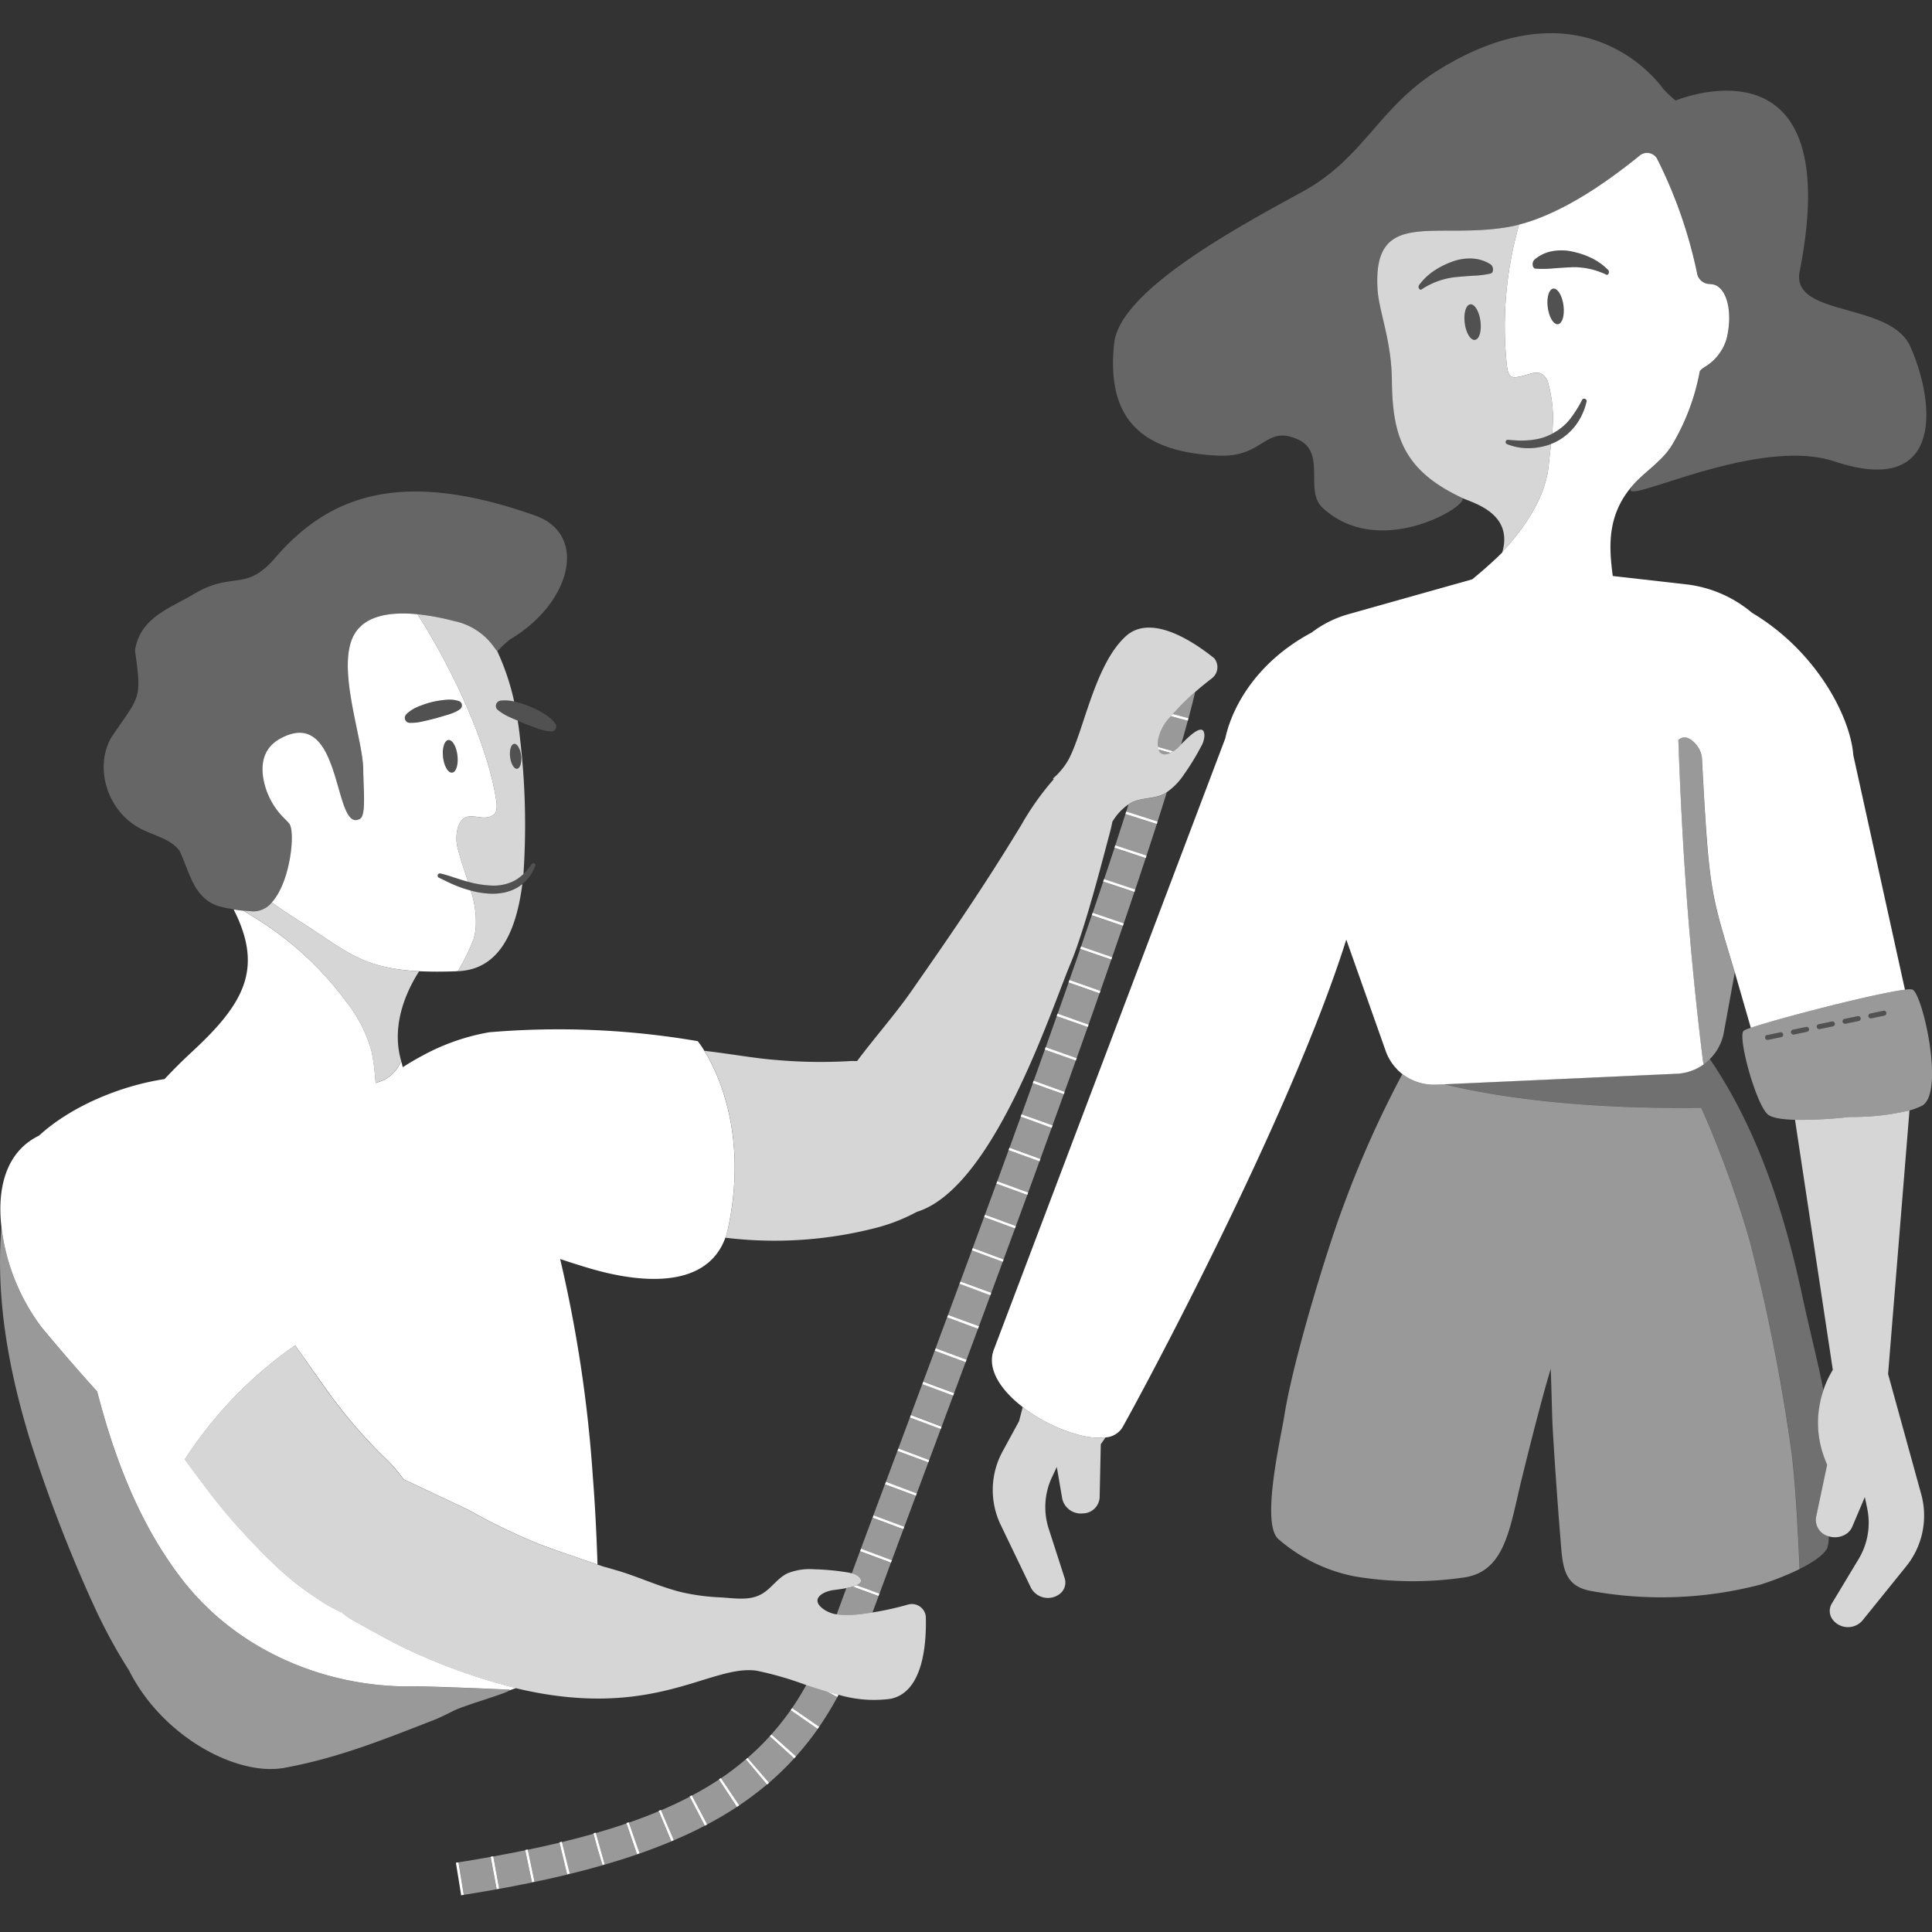 <svg viewBox="0 0 300 300" xmlns="http://www.w3.org/2000/svg"><rect x="0" y="0" width="300" height="300" fill="#333333" stroke="none"/><g fill="#fff"><path d="m 71.6 294.3 h .02 l -.41 -2.49 z" opacity=".5"/><path d="m 76.6 288.24 l -.42 .07 .01 .03 .93 5.01 .39 -.08 -.91 -5.01 z"/><path d="m 81.95 287.18 l -.4 .08 .01 .05 1.04 4.96 .4 -.08 -1.04 -4.97 z"/><path d="m 71.03 289.2 l -.24 .04 .42 2.57 .4 2.49 .25 -.04 .16 -.03 -.83 -5.05 z"/><path d="m 228.31 47.26 c -.67 .09 -1.05 1.4 -.85 2.92 s .91 2.69 1.58 2.6 1.05 -1.4 .85 -2.92 -.91 -2.69 -1.58 -2.6 z" opacity=".15"/><path d="m 241.19 44.83 c -.67 .09 -1.05 1.4 -.85 2.92 s .91 2.69 1.58 2.6 1.05 -1.4 .85 -2.92 -.91 -2.69 -1.58 -2.6 z" opacity=".15"/><path d="m 246.14 62.03 a .38 .38 0 0 0 -.52 .15 l -.01 .03 a 18.35 18.35 0 0 1 -1.92 3 8.64 8.64 0 0 1 -2.66 2.14 9.33 9.33 0 0 1 -3.31 .97 15.59 15.59 0 0 1 -1.77 .08 c -.59 -.02 -1.19 -.05 -1.8 -.12 h -.01 a .35 .35 0 0 0 -.17 .66 8.78 8.78 0 0 0 3.84 .63 9.5 9.5 0 0 0 3.85 -.99 9.02 9.02 0 0 0 3.04 -2.58 9.86 9.86 0 0 0 1.62 -3.54 .38 .38 0 0 0 -.18 -.43 z" opacity=".15"/><path d="m 271.65 192.51 a 164.39 164.39 0 0 0 -7.47 -20.49 c -19.51 .25 -32.47 -1.85 -39.93 -3.66 l -1.39 .06 a 7.73 7.73 0 0 1 -5.1 -1.64 162.82 162.82 0 0 0 -9.33 20.95 c -2.23 5.91 -7.59 23.24 -8.98 31.99 -.6 3.78 -3.65 16.73 -.99 19.23 a 25.61 25.61 0 0 0 11.88 5.83 54.87 54.87 0 0 0 16.92 .18 c 6.53 -.9 7.17 -7.76 9.07 -15.47 1.16 -4.72 3.06 -12.3 4.47 -16.95 .15 4.21 .18 6.32 .26 8.35 .12 2.85 .81 12.8 1.21 17.58 .37 4.4 .29 7.7 4.65 8.55 a 60.86 60.86 0 0 0 26.5 -.98 44.59 44.59 0 0 0 6.02 -2.4 c -.26 -5.88 -.63 -13.21 -1.23 -18 a 289.98 289.98 0 0 0 -6.56 -33.13 z" opacity=".5"/><path d="m 216.14 59.07 c -.06 -6.35 -2.02 -10.65 -2.23 -14.25 -.76 -12.86 9.3 -7.37 21.08 -9.73 .37 -.07 .75 -.17 1.13 -.27 .27 -.07 .55 -.15 .82 -.23 .2 -.06 .39 -.12 .59 -.18 .28 -.09 .55 -.19 .83 -.29 .19 -.07 .39 -.14 .58 -.22 q .42 -.16 .84 -.34 .29 -.12 .57 -.24 .42 -.18 .84 -.38 .28 -.13 .57 -.27 .42 -.2 .83 -.41 c .19 -.1 .37 -.19 .56 -.29 .27 -.14 .55 -.29 .82 -.44 .18 -.1 .36 -.2 .54 -.31 q .4 -.23 .8 -.46 c .18 -.11 .35 -.21 .53 -.32 .26 -.16 .52 -.31 .77 -.47 .18 -.11 .35 -.22 .52 -.33 .25 -.16 .49 -.32 .73 -.47 .17 -.11 .34 -.22 .5 -.34 .23 -.16 .47 -.31 .69 -.47 .17 -.12 .33 -.23 .49 -.34 .22 -.15 .43 -.3 .64 -.45 .16 -.12 .32 -.23 .48 -.35 .2 -.14 .4 -.29 .59 -.43 .16 -.12 .31 -.23 .46 -.35 .17 -.13 .35 -.27 .52 -.39 s .31 -.24 .46 -.35 l .44 -.34 .48 -.38 c .1 -.08 .22 -.17 .32 -.25 .25 -.2 .49 -.39 .7 -.57 a 1.79 1.79 0 0 1 2.73 .55 72.33 72.33 0 0 1 6.2 17.82 2 2 0 0 0 2.04 1.58 v .03 a 2.09 2.09 0 0 1 .62 .09 c 2.04 .66 2.88 4.43 1.89 8.44 a 7.61 7.61 0 0 1 -3.44 4.36 3.34 3.34 0 0 0 -.7 .59 34.49 34.49 0 0 1 -4.29 11.45 c -1.48 2.45 -3.94 3.95 -5.86 6 -.13 .14 -.25 .29 -.37 .43 -2.99 3.91 18.97 -7.99 31.41 -3.85 16.97 5.66 15.72 -8.98 11.77 -17.84 -3.1 -6.97 -18.58 -4.57 -17.18 -11.65 7.41 -37.65 -19.26 -26.55 -19.26 -26.55 a 17.96 17.96 0 0 1 -1.93 -1.81 s -11.67 -17.27 -34.8 -2.99 c -9.38 5.79 -11.64 13.72 -21.17 18.94 s -28.39 15.25 -29.28 23.54 c -1.29 11.96 4.44 16.93 16.17 17.46 7.11 .32 7.24 -4.86 12.39 -2.5 4.43 2.03 .94 7.94 3.78 10.58 9.05 8.41 23.35 -.73 21.64 -1.53 -9.11 -4.29 -10.78 -9.6 -10.85 -18.23 z" opacity=".25"/><path d="m 233.28 85.72 c 1.91 -2.13 6.58 -7.34 7.2 -13.44 .11 -1.1 .25 -2.22 .36 -3.33 q -.36 .14 -.72 .24 l -.04 .01 c -.24 .07 -.48 .13 -.73 .18 -.23 .05 -.47 .09 -.7 .12 l -.14 .02 c -.23 .03 -.46 .05 -.69 .06 a 8.78 8.78 0 0 1 -3.84 -.63 .35 .35 0 0 1 .17 -.66 h .01 c .6 .07 1.2 .09 1.8 .12 a 15.59 15.59 0 0 0 1.77 -.08 q .43 -.05 .86 -.13 c .27 -.05 .54 -.12 .81 -.19 l .03 -.01 a 8.77 8.77 0 0 0 1.57 -.64 20.36 20.36 0 0 0 -.56 -7.71 2.4 2.4 0 0 0 -1.22 -1.68 2.71 2.71 0 0 0 -1.55 .07 c -.66 .15 -2.27 .75 -2.9 .48 s -.74 -1.33 -.8 -1.89 a 57.25 57.25 0 0 1 1.92 -21.74 c -.3 .08 -.6 .14 -.91 .21 -11.78 2.36 -21.83 -3.13 -21.08 9.73 .21 3.6 2.17 7.91 2.23 14.25 .09 8.62 1.76 13.93 10.87 18.22 1.69 .8 7.99 2.34 6.29 8.41 h -.01 z m -4.25 -32.94 c -.67 .09 -1.38 -1.07 -1.58 -2.6 s .18 -2.83 .85 -2.92 1.38 1.07 1.58 2.6 -.17 2.82 -.84 2.91 z m 2.48 -10.31 h -.01 a 15.64 15.64 0 0 1 -2.79 .35 c -.92 .06 -1.85 .13 -2.77 .22 a 11.75 11.75 0 0 0 -5.23 1.92 h -.01 c -.1 .07 -.23 .02 -.33 -.12 a .52 .52 0 0 1 -.03 -.55 9.29 9.29 0 0 1 2.31 -2.22 12.66 12.66 0 0 1 2.7 -1.38 7.79 7.79 0 0 1 2.95 -.55 5.86 5.86 0 0 1 3.14 .9 .94 .94 0 0 1 .36 .55 c .1 .41 -.03 .8 -.29 .86 z" opacity=".8"/><path d="m 167.96 222.92 a 24.87 24.87 0 0 1 -8.71 -4.09 c -.15 -.11 -.29 -.22 -.44 -.34 l -.57 2.19 -2.55 4.68 a 12.52 12.52 0 0 0 -.24 11.55 l 4.65 9.67 a 2.99 2.99 0 0 0 4.06 1.18 2.96 2.96 0 0 0 .45 -.3 2.22 2.22 0 0 0 .71 -2.4 l -2.46 -7.63 a 10.92 10.92 0 0 1 .49 -8.05 l .75 -1.59 .85 4.96 a 2.97 2.97 0 0 0 3.23 2.25 2.64 2.64 0 0 0 2.57 -2.45 l .18 -8.3 c .27 -.35 .5 -.7 .73 -1.05 a 10.69 10.69 0 0 1 -3.7 -.28 z" opacity=".8"/><path d="m 298.32 232 l -5.14 -18.64 3.3 -40.65 c .01 -.09 0 -.19 0 -.28 a 38.05 38.05 0 0 1 -9.23 1.01 70.88 70.88 0 0 1 -8.52 .45 l 5.87 38.83 a 14.2 14.2 0 0 0 -1.47 3.18 16.42 16.42 0 0 0 -.62 2.5 15.38 15.38 0 0 0 .84 8.12 c .12 .31 .23 .62 .37 .94 l -.22 1.03 -1.5 7.09 a 2.64 2.64 0 0 0 1.94 2.97 3.24 3.24 0 0 0 2.3 -.12 2.6 2.6 0 0 0 1.37 -1.34 l 1.96 -4.63 .36 1.72 a 10.92 10.92 0 0 1 -1.35 7.95 l -4.14 6.87 a 2.23 2.23 0 0 0 .14 2.5 2.99 2.99 0 0 0 4.59 .17 l 6.74 -8.35 a 12.52 12.52 0 0 0 2.41 -11.32 z" opacity=".8"/><path d="m 282.02 235.57 l 1.5 -7.09 .22 -1.03 c -.14 -.32 -.25 -.62 -.37 -.94 a 15.38 15.38 0 0 1 -.84 -8.12 16.42 16.42 0 0 1 .62 -2.5 c -.95 -4.8 -2.17 -9.43 -3.27 -14.56 -2.59 -12.12 -6.41 -24.36 -13.08 -34.91 q -.63 -1 -1.3 -1.98 l -.02 .03 a 7.93 7.93 0 0 1 -.93 .78 7.73 7.73 0 0 1 -4.16 1.46 l -36.13 1.64 c 7.46 1.81 20.42 3.91 39.93 3.66 a 164.39 164.39 0 0 1 7.47 20.49 290.06 290.06 0 0 1 6.57 33.12 c .6 4.8 .97 12.13 1.23 18 1.92 -.96 3.68 -2.09 4.27 -3.22 a 5.71 5.71 0 0 0 .24 -1.87 2.64 2.64 0 0 1 -1.95 -2.96 z" opacity=".3"/><path d="m 249.47 42.67 c .11 .05 .23 -.01 .31 -.17 a .52 .52 0 0 0 -.04 -.55 9.3 9.3 0 0 0 -2.6 -1.87 12.7 12.7 0 0 0 -2.87 -.98 7.81 7.81 0 0 0 -3 -.12 5.86 5.86 0 0 0 -2.98 1.34 .93 .93 0 0 0 -.28 .6 c -.05 .42 .14 .78 .41 .8 h .01 a 15.58 15.58 0 0 0 2.81 -.04 c .92 -.07 1.84 -.14 2.78 -.17 a 11.74 11.74 0 0 1 5.45 1.16 z" opacity=".15"/><path d="m 231.44 41.05 a 5.86 5.86 0 0 0 -3.14 -.9 7.79 7.79 0 0 0 -2.95 .55 12.66 12.66 0 0 0 -2.7 1.38 9.29 9.29 0 0 0 -2.31 2.22 .52 .52 0 0 0 .03 .55 c .1 .14 .23 .19 .33 .12 h .01 a 11.75 11.75 0 0 1 5.23 -1.92 c .93 -.09 1.85 -.16 2.77 -.22 a 15.64 15.64 0 0 0 2.79 -.35 h .01 c .27 -.07 .4 -.45 .29 -.86 a .95 .95 0 0 0 -.36 -.57 z" opacity=".15"/><path d="m 80.91 117.34 a 4.16 4.16 0 0 0 -.17 -.78 c -.21 -.66 -.56 -1.09 -.91 -1.05 -.47 .05 -.75 .96 -.63 2.03 s .6 1.89 1.08 1.83 c .31 -.04 .53 -.44 .62 -1.01 a 3.94 3.94 0 0 0 .01 -1.02 z" opacity=".15"/><path d="m 69.64 114.91 c -.62 .07 -.98 1.26 -.82 2.66 s .79 2.47 1.41 2.4 .99 -1.26 .82 -2.66 -.8 -2.47 -1.41 -2.4 z" opacity=".15"/><path d="m 59.82 150.14 c -4.59 -1.04 -7.19 -3.12 -11.44 -5.9 -2.06 -1.35 -4.1 -2.6 -6.09 -4.06 l -.1 -.03 a 3.78 3.78 0 0 1 -2.76 1.37 c -.19 -.01 -.39 -.02 -.58 -.04 -.34 -.02 -.68 -.05 -1.02 -.08 .7 .46 1.41 .89 2.12 1.33 a 50.51 50.51 0 0 1 13.74 12.71 21.89 21.89 0 0 1 4.01 7.85 35.24 35.24 0 0 1 .61 4.87 c .5 -.16 .96 -.32 1.35 -.48 a 6.07 6.07 0 0 0 2.16 -2 3.97 3.97 0 0 1 .5 -.82 c -.06 -.25 -.13 -.49 -.19 -.74 -1.29 -5.41 1.15 -10.49 2.95 -13.3 a 30.83 30.83 0 0 1 -5.26 -.68 z" opacity=".8"/><path d="m 80.39 137.79 a 7.19 7.19 0 0 1 -2.08 .8 9.3 9.3 0 0 1 -2.18 .18 13.74 13.74 0 0 1 -3.02 -.48 c .06 .2 .13 .41 .18 .61 a 14.97 14.97 0 0 1 .58 5.1 9.16 9.16 0 0 1 -.35 1.88 31.39 31.39 0 0 1 -2.42 4.91 l -.01 .02 c 6.07 -.25 8.98 -5.47 10.02 -13.53 -.07 .05 -.13 .1 -.2 .14 a 6.14 6.14 0 0 1 -.52 .37 z" opacity=".8"/><path d="m 79.83 136.78 a 6.62 6.62 0 0 0 1.25 -.88 c .06 -.06 .13 -.11 .2 -.16 a 114.24 114.24 0 0 0 -.53 -21.07 c -.09 -.95 -.22 -1.87 -.36 -2.77 l -.19 -.08 c -.32 -.14 -.63 -.27 -.95 -.41 a 8.78 8.78 0 0 1 -1.94 -1.16 l -.01 -.01 a .8 .8 0 0 1 -.13 -1.12 l .03 -.04 a .85 .85 0 0 1 .55 -.29 6.19 6.19 0 0 1 1.91 .1 c .06 .01 .12 .03 .18 .04 a 37.55 37.55 0 0 0 -2.61 -7.78 c -.14 -.17 -.28 -.35 -.42 -.53 a 10.09 10.09 0 0 0 -6.33 -4.19 37.1 37.1 0 0 0 -5.65 -1.05 c 5.22 8.18 10.74 19.71 12.19 28.67 .11 .66 .31 1.92 -.33 2.42 -1.9 1.48 -4.41 -1.28 -5.58 1.98 a 6.44 6.44 0 0 0 .08 3.7 c .4 1.62 .98 3.19 1.5 4.77 a 15.57 15.57 0 0 0 3.48 .58 7.11 7.11 0 0 0 3.66 -.72 z m .01 -21.27 c .35 -.04 .7 .4 .91 1.05 a 4.16 4.16 0 0 1 .17 .78 3.94 3.94 0 0 1 -.01 1.02 c -.09 .57 -.31 .97 -.62 1.01 -.47 .06 -.95 -.77 -1.08 -1.83 s .16 -1.98 .63 -2.03 z" opacity=".8"/><path d="m 83.02 134.09 a .32 .32 0 0 0 -.44 .07 l -.01 .01 a 11.46 11.46 0 0 1 -1.24 1.5 c -.02 .02 -.05 .04 -.07 .06 -.06 .06 -.13 .11 -.2 .16 a 6.62 6.62 0 0 1 -1.25 .88 7.11 7.11 0 0 1 -3.66 .72 15.57 15.57 0 0 1 -3.48 -.58 c -.13 -.03 -.26 -.06 -.38 -.1 -.64 -.18 -1.28 -.39 -1.92 -.6 a 20.11 20.11 0 0 0 -2.01 -.59 .35 .35 0 0 0 -.22 .66 l .04 .02 c .56 .25 1.19 .6 1.82 .87 a 20.16 20.16 0 0 0 1.94 .77 c .38 .13 .76 .24 1.15 .34 a 13.74 13.74 0 0 0 3.02 .48 9.3 9.3 0 0 0 2.18 -.18 7.19 7.19 0 0 0 2.08 -.8 c .18 -.11 .35 -.23 .51 -.36 .07 -.05 .14 -.09 .2 -.14 a 6.43 6.43 0 0 0 .97 -.94 7.16 7.16 0 0 0 1.06 -1.88 .32 .32 0 0 0 -.09 -.37 z" opacity=".15"/><path d="m 83.1 80.06 c -20.27 -7.19 -31.73 -3.46 -40.33 6.52 -4.73 5.5 -6.5 1.94 -12.83 5.76 -3.89 2.28 -8.13 3.6 -8.98 8.63 1.12 7.97 .71 6.95 -3.79 13.73 -2.58 4.88 -.31 11.51 4.83 14.06 2.04 1.02 4.55 1.55 5.86 3.33 1.56 3.13 2.1 7.4 6.17 8.64 a 18.04 18.04 0 0 0 2.24 .46 c .49 .08 1.02 .14 1.56 .2 .33 .03 .67 .06 1.02 .08 .19 .01 .38 .03 .58 .04 a 3.78 3.78 0 0 0 2.76 -1.37 l .02 -.02 c 2.95 -3.25 3.68 -11.13 2.68 -12.26 q -.32 -.37 -.67 -.71 a 11.44 11.44 0 0 1 -3.38 -6.49 c -.32 -2.28 .13 -4.63 2.77 -6.03 9.71 -5.15 8.05 14.96 12.28 12.51 .96 -.55 .54 -4.29 .5 -7.75 -.06 -4.81 -4.37 -16.14 -1.27 -21.08 1.7 -2.7 5.43 -3.35 9.7 -2.93 a 37.1 37.1 0 0 1 5.65 1.05 10.09 10.09 0 0 1 6.33 4.19 c .14 .18 .28 .36 .42 .53 l .01 .01 a 13.65 13.65 0 0 1 2.02 -1.91 c 9.35 -5.52 12.19 -16.23 3.85 -19.19 z" opacity=".25"/><path d="m 70.48 110.63 a 4.86 4.86 0 0 0 .95 -.52 l .01 -.01 a .71 .71 0 0 0 -.18 -1.25 4.17 4.17 0 0 0 -1.1 -.21 6.01 6.01 0 0 0 -1.08 .03 14.3 14.3 0 0 0 -2.12 .36 15.37 15.37 0 0 0 -2.03 .69 5.85 5.85 0 0 0 -1.84 1.18 .77 .77 0 0 0 .51 1.32 h .01 a 7.9 7.9 0 0 0 2.06 -.22 c .65 -.16 1.3 -.3 1.94 -.47 s 1.28 -.37 1.92 -.56 a 7.68 7.68 0 0 0 .95 -.34 z" opacity=".15"/><path d="m 86.24 112.39 a 4.46 4.46 0 0 0 -.82 -.89 6.64 6.64 0 0 0 -.96 -.68 16.07 16.07 0 0 0 -2.09 -1.08 17.32 17.32 0 0 0 -2.23 -.74 c -.1 -.03 -.21 -.04 -.31 -.07 -.06 -.01 -.12 -.03 -.18 -.04 a 6.19 6.19 0 0 0 -1.91 -.1 .85 .85 0 0 0 -.55 .29 .8 .8 0 0 0 .07 1.13 l .04 .03 .01 .01 a 8.78 8.78 0 0 0 1.94 1.16 c .32 .14 .63 .27 .95 .41 l .19 .08 c .29 .13 .58 .26 .87 .38 .67 .28 1.36 .52 2.05 .78 a 8.57 8.57 0 0 0 1.06 .33 5.49 5.49 0 0 0 1.17 .18 h .02 a .8 .8 0 0 0 .46 -.12 .75 .75 0 0 0 .25 -1.02 z" opacity=".15"/><path d="m 264.26 117.61 a 4.05 4.05 0 0 0 -1.39 -2.5 h -.01 a 2.21 2.21 0 0 0 -.66 -.44 1.36 1.36 0 0 0 -1.6 .24 c .01 .24 .02 .48 .03 .73 .63 16.93 1.67 31.53 3.71 48.45 v .02 c .01 .1 .02 .19 .03 .28 a 6.3 6.3 0 0 0 .17 .88 7.93 7.93 0 0 0 .93 -.78 l .02 -.03 a 7.74 7.74 0 0 0 2.18 -4.1 l 1.7 -9.31 c -2.9 -9.76 -3.71 -11.63 -4.45 -22.01 -.21 -2.98 -.41 -6.66 -.66 -11.43 z" opacity=".5"/><path d="m 64.37 261.88 c -13.92 .22 -27.63 -5.65 -36.14 -16.66 -6.56 -8.5 -10.44 -18.67 -13.15 -29.13 -2.65 -2.95 -5.56 -6.28 -8.59 -9.92 a 32.22 32.22 0 0 1 -6.27 -15.66 c -.87 10.68 .97 21.42 4.09 31.92 q .18 .62 .37 1.23 a 232.74 232.74 0 0 0 8.96 23.6 l .02 .04 c .28 .64 .57 1.27 .86 1.9 a 82.48 82.48 0 0 0 5.52 10.19 c 5.18 10.31 16.75 16.46 24.1 15.12 8.43 -1.54 15.5 -4.42 23.49 -7.53 .52 -.2 2.28 -1.06 2.78 -1.32 1.69 -.86 8.23 -2.7 8.7 -3.18 .06 -.06 .02 -.11 -.17 -.12 -2.34 -.1 -12.42 -.51 -14.57 -.48 z" opacity=".5"/><path d="m 111.96 276.12 l 2.83 4.21 a 48.85 48.85 0 0 0 4.3 -3.24 l -3.29 -3.9 a 43.31 43.31 0 0 1 -3.84 2.93 z" opacity=".5"/><path d="m 125.2 261.64 a 41.19 41.19 0 0 1 -9.12 11.33 l 3.34 3.85 a 44.93 44.93 0 0 0 3.9 -3.78 l -3.78 -3.44 .27 -.3 3.79 3.42 a 45.31 45.31 0 0 0 3.38 -4.25 l -4.2 -2.92 .23 -.33 4.2 2.91 a 50.61 50.61 0 0 0 2.81 -4.61 l -1.63 -.88 c -1.09 -.32 -2.15 -.66 -3.19 -1 z" opacity=".5"/><path d="m 181.77 116.9 l -1.93 -.53 c .28 .94 1.1 .95 1.93 .53 z" opacity=".5"/><path d="m 179.74 115.2 a 4.18 4.18 0 0 0 .02 .77 l 2.42 .7 a 5.43 5.43 0 0 0 .67 -.52 c .11 -.1 .32 -.32 .57 -.58 .36 -1.27 .7 -2.48 1.01 -3.64 l -2.64 -.72 a 7.05 7.05 0 0 0 -2.05 3.99 z" opacity=".5"/><path d="m 183 109.93 c -.27 .29 -.58 .61 -.89 .95 l 2.44 .65 c .39 -1.46 .74 -2.81 1.03 -4.07 a 35.5 35.5 0 0 0 -2.58 2.47 z" opacity=".5"/><path d="m 107.44 278.81 l 2.38 4.48 -.39 .2 -2.33 -4.49 q -2.11 1.1 -4.45 2.1 l 1.97 4.65 -.39 .16 -1.95 -4.66 q -2.21 .93 -4.64 1.77 l 1.67 4.77 -.41 .14 -1.63 -4.78 q -2.28 .78 -4.75 1.49 l 1.38 4.86 -.33 .1 -.76 -2.45 -.65 -2.4 q -2.36 .67 -4.9 1.29 l 1.22 4.91 -.42 .1 -1.18 -4.92 q -2.38 .57 -4.92 1.1 l 1.04 4.96 -.4 .09 -1.04 -4.97 q -2.4 .49 -4.96 .96 l .9 5.01 -.39 .07 -.93 -5.01 c -1.67 .3 -3.38 .59 -5.15 .87 l .16 -.03 .83 5.05 -.17 .03 c 19.16 -3.03 32.74 -7.21 42.57 -13.68 l -2.78 -4.25 q -1.98 1.31 -4.2 2.48 z" opacity=".5"/><path d="m 175.73 124.6 a 4.67 4.67 0 0 0 -.49 .3 c -.12 .37 -.24 .74 -.36 1.12 l 4.87 1.56 -.13 .39 -4.86 -1.57 q -.76 2.37 -1.58 4.87 l 4.86 1.59 -.13 .4 -4.85 -1.6 q -.78 2.38 -1.61 4.85 l 4.84 1.63 -.13 .39 -4.85 -1.63 q -.8 2.38 -1.64 4.84 l 4.83 1.66 -.13 .38 -4.84 -1.65 q -.82 2.38 -1.66 4.84 l 4.83 1.67 -.13 .39 -4.83 -1.67 q -.83 2.38 -1.68 4.82 l 4.82 1.7 -.13 .38 -4.82 -1.68 q -.84 2.39 -1.7 4.82 l 4.82 1.7 -.14 .38 -4.82 -1.7 q -.85 2.4 -1.71 4.83 l 4.82 1.71 -.14 .39 -4.82 -1.72 q -.85 2.39 -1.72 4.81 l 4.81 1.75 -.13 .37 -4.82 -1.72 q -.86 2.4 -1.74 4.82 l 4.82 1.72 -.14 .4 -4.81 -1.75 q -.87 2.4 -1.75 4.82 l 4.81 1.75 -.14 .38 -4.81 -1.75 q -.88 2.41 -1.76 4.82 l 4.8 1.76 -.14 .38 -4.81 -1.75 -1.76 4.8 4.8 1.76 -.14 .38 -4.8 -1.76 q -.88 2.4 -1.76 4.79 l 4.8 1.78 -.14 .38 -4.8 -1.78 q -.89 2.42 -1.78 4.82 l 4.8 1.76 -.14 .39 -4.8 -1.78 q -.89 2.42 -1.78 4.82 l 4.8 1.76 -.14 .39 -4.8 -1.78 q -.9 2.42 -1.78 4.81 l 4.8 1.78 -.14 .38 -4.8 -1.78 q -.9 2.42 -1.79 4.8 l 4.8 1.78 -.14 .38 -4.8 -1.78 q -.97 2.6 -1.91 5.14 l .13 -.34 4.79 1.81 -.14 .37 -4.8 -1.78 -1.79 4.8 4.79 1.8 -.14 .38 -4.8 -1.78 -1.35 3.62 c -.15 .4 -.29 .78 -.44 1.17 l 4.79 1.81 -.14 .37 -4.8 -1.78 c -.61 1.64 -1.21 3.24 -1.79 4.8 l 4.79 1.8 -.14 .38 -4.8 -1.78 q -1.72 4.6 -3.21 8.64 a 2.63 2.63 0 0 1 .87 .4 c .87 .65 .59 1.11 -.12 1.43 l 3.55 1.31 -.14 .38 -4 -1.47 a 10.19 10.19 0 0 1 -1 .24 c -.53 1.42 -1.03 2.79 -1.5 4.07 a 16.2 16.2 0 0 0 4.33 -.13 c .41 -.05 .82 -.1 1.23 -.17 .88 -2.37 1.84 -4.96 2.86 -7.73 l -4.8 -1.78 .15 -.39 4.79 1.8 q 2 -5.38 4.31 -11.57 c 12.33 -33.07 29.58 -79.33 38.39 -107.69 -.13 .08 -.25 .18 -.38 .25 -1.62 .82 -3.43 .55 -5.07 1.32 z" opacity=".5"/><path d="m 287.78 117.26 c -.44 -5.9 -5.67 -16.11 -15.72 -22.1 a 19.27 19.27 0 0 0 -9.95 -4.39 l -11.68 -1.33 c -.52 -4.03 -1.08 -9.25 3 -13.95 .1 -.13 .22 -.27 .37 -.43 1.92 -2.05 4.38 -3.55 5.86 -6 a 34.49 34.49 0 0 0 4.29 -11.45 3.34 3.34 0 0 1 .7 -.59 7.61 7.61 0 0 0 3.44 -4.36 c 1 -4 .15 -7.78 -1.89 -8.44 a 2.09 2.09 0 0 0 -.62 -.09 v -.03 a 2 2 0 0 1 -2.04 -1.58 72.33 72.33 0 0 0 -6.2 -17.82 1.79 1.79 0 0 0 -2.4 -.76 1.75 1.75 0 0 0 -.32 .21 c -.21 .18 -.45 .37 -.7 .57 -.1 .08 -.21 .17 -.32 .25 l -.48 .38 c -.14 .11 -.29 .23 -.44 .34 s -.3 .23 -.46 .35 -.35 .26 -.52 .39 c -.15 .12 -.3 .23 -.46 .35 -.19 .14 -.39 .28 -.59 .43 -.16 .12 -.32 .23 -.48 .35 -.21 .15 -.43 .3 -.64 .45 -.16 .11 -.32 .23 -.49 .34 -.23 .16 -.46 .31 -.69 .47 l -.5 .34 c -.24 .16 -.49 .32 -.73 .47 -.17 .11 -.35 .22 -.52 .33 -.25 .16 -.51 .32 -.77 .47 -.18 .11 -.35 .21 -.53 .32 -.26 .16 -.53 .31 -.8 .46 -.18 .1 -.36 .2 -.54 .31 q -.41 .22 -.82 .44 -.28 .15 -.56 .29 c -.28 .14 -.55 .28 -.83 .41 q -.28 .14 -.57 .27 -.42 .2 -.84 .38 -.29 .13 -.57 .24 c -.28 .12 -.56 .23 -.84 .34 -.19 .08 -.39 .15 -.58 .22 -.28 .1 -.55 .2 -.83 .29 -.2 .06 -.39 .12 -.59 .18 -.27 .08 -.55 .16 -.82 .23 -.38 .1 -.75 .19 -1.13 .27 .3 -.06 .6 -.13 .91 -.2 a 57.25 57.25 0 0 0 -1.92 21.74 c .06 .56 .18 1.63 .8 1.89 s 2.24 -.32 2.9 -.48 a 2.71 2.71 0 0 1 1.55 -.07 2.4 2.4 0 0 1 1.22 1.68 20.36 20.36 0 0 1 .56 7.71 l .04 -.02 a 8.64 8.64 0 0 0 2.66 -2.14 18.35 18.35 0 0 0 1.92 -3 l .01 -.03 a .38 .38 0 0 1 .71 .28 9.85 9.85 0 0 1 -1.64 3.56 9.02 9.02 0 0 1 -3.04 2.58 8.81 8.81 0 0 1 -.82 .36 c -.12 1.11 -.25 2.22 -.36 3.33 -.61 6.1 -5.29 11.32 -7.2 13.44 -.01 .03 -.02 .06 -.03 .1 0 0 -1.86 1.88 -4.65 4.15 l -19.32 5.44 a 17.09 17.09 0 0 0 -5.62 2.83 c -8.31 4.43 -12.28 11.26 -13.4 16.43 l -35.91 94.84 c -1.21 3.04 1.06 6.37 4.46 8.99 .15 .11 .29 .23 .44 .34 a 24.87 24.87 0 0 0 8.71 4.09 10.7 10.7 0 0 0 3.7 .28 3.32 3.32 0 0 0 2.6 -1.5 c 2.53 -4.43 26 -47.89 34.79 -75.8 l 6.14 17.35 a 7.72 7.72 0 0 0 1.6 2.63 c .1 .11 .19 .22 .3 .33 a 8.05 8.05 0 0 0 5.78 2.22 l 1.39 -.06 36.13 -1.64 a 7.73 7.73 0 0 0 4.16 -1.46 6.3 6.3 0 0 1 -.17 -.88 c -.01 -.1 -.02 -.19 -.03 -.28 v -.02 c -2.05 -16.92 -3.09 -31.52 -3.71 -48.45 -.01 -.24 -.02 -.48 -.03 -.73 a 1.36 1.36 0 0 1 1.6 -.24 2.21 2.21 0 0 1 .66 .44 h .01 a 4.05 4.05 0 0 1 1.39 2.5 c .25 4.77 .46 8.45 .67 11.43 .74 10.38 1.55 12.25 4.45 22.01 l .01 -.03 .07 .27 2.4 8.31 c .95 -.33 2.43 -.77 4.23 -1.28 1.49 -.42 3.2 -.88 4.97 -1.34 5.68 -1.48 12.09 -2.98 14.73 -3.3 z m -45.86 -66.92 c -.67 .09 -1.38 -1.07 -1.58 -2.6 s .18 -2.83 .85 -2.92 1.38 1.07 1.58 2.6 -.18 2.83 -.85 2.92 z m 2.09 -8.84 c -.93 .04 -1.85 .1 -2.78 .17 a 15.58 15.58 0 0 1 -2.81 .04 h -.01 c -.27 -.03 -.46 -.39 -.41 -.8 a .93 .93 0 0 1 .28 -.6 5.86 5.86 0 0 1 2.98 -1.34 7.81 7.81 0 0 1 3 .12 12.7 12.7 0 0 1 2.87 .98 9.3 9.3 0 0 1 2.6 1.87 .52 .52 0 0 1 .04 .55 c -.08 .16 -.2 .22 -.31 .17 h -.01 a 11.75 11.75 0 0 0 -5.46 -1.17 z"/><path d="m 44.22 127.15 q .35 .34 .67 .71 c 1 1.13 .27 9.01 -2.68 12.26 .03 .02 .05 .04 .08 .06 1.99 1.46 4.04 2.71 6.09 4.06 4.25 2.78 6.86 4.87 11.44 5.9 a 30.8 30.8 0 0 0 5.27 .67 c 1.59 .08 3.39 .09 5.45 .02 h .11 c .15 -.01 .3 -.03 .45 -.04 a 31.39 31.39 0 0 0 2.42 -4.91 9.16 9.16 0 0 0 .35 -1.88 14.97 14.97 0 0 0 -.58 -5.1 c -.06 -.21 -.12 -.41 -.18 -.61 -.39 -.1 -.77 -.22 -1.15 -.34 a 19.91 19.91 0 0 1 -1.94 -.77 c -.63 -.28 -1.26 -.62 -1.82 -.87 l -.04 -.02 a .35 .35 0 0 1 .22 -.66 20.11 20.11 0 0 1 2.01 .59 c .65 .21 1.28 .41 1.92 .6 .13 .04 .26 .07 .38 .1 -.52 -1.59 -1.09 -3.15 -1.5 -4.77 a 6.44 6.44 0 0 1 -.08 -3.7 c 1.17 -3.27 3.68 -.5 5.58 -1.98 .63 -.49 .43 -1.75 .33 -2.42 -1.45 -8.96 -6.97 -20.49 -12.19 -28.67 -4.27 -.42 -8 .23 -9.7 2.93 -3.11 4.95 1.21 16.27 1.27 21.08 .04 3.46 .46 7.19 -.5 7.75 -4.23 2.44 -2.57 -17.66 -12.28 -12.51 -2.64 1.4 -3.09 3.75 -2.77 6.03 a 11.44 11.44 0 0 0 3.37 6.49 z m 25.99 -7.18 c -.62 .07 -1.25 -1 -1.41 -2.4 s .21 -2.58 .82 -2.66 1.25 1 1.41 2.4 -.19 2.59 -.81 2.66 z m -7.13 -9.06 a 5.85 5.85 0 0 1 1.84 -1.18 15.37 15.37 0 0 1 2.03 -.69 14.3 14.3 0 0 1 2.12 -.36 6.01 6.01 0 0 1 1.08 -.03 4.17 4.17 0 0 1 1.1 .21 .71 .71 0 0 1 .44 .91 .71 .71 0 0 1 -.26 .35 l -.01 .01 a 4.86 4.86 0 0 1 -.95 .52 7.56 7.56 0 0 1 -.96 .34 c -.64 .19 -1.28 .39 -1.92 .56 s -1.29 .32 -1.94 .47 a 7.9 7.9 0 0 1 -2.06 .22 h .01 a .77 .77 0 0 1 -.51 -1.32 z"/><path d="m 113.11 190.47 c 2.95 -14.3 -1.58 -23.79 -3.73 -27.29 a 15.23 15.23 0 0 0 -1.03 -1.51 127.8 127.8 0 0 0 -32.39 -1.38 33.59 33.59 0 0 0 -10.47 3.69 c -1.02 .54 -2.01 1.12 -2.94 1.74 -.08 -.28 -.15 -.57 -.22 -.85 a 3.97 3.97 0 0 0 -.5 .82 6.07 6.07 0 0 1 -2.16 2 c -.39 .16 -.85 .33 -1.35 .48 a 35.24 35.24 0 0 0 -.61 -4.87 21.89 21.89 0 0 0 -4.01 -7.85 50.49 50.49 0 0 0 -13.74 -12.7 c -.7 -.44 -1.42 -.87 -2.12 -1.33 -.55 -.06 -1.07 -.12 -1.56 -.2 4.7 9.24 1.58 14.68 -6.57 22.2 -1.5 1.39 -2.88 2.78 -4.16 4.14 -6.95 1.05 -14.57 4.27 -19.49 8.78 -5.18 2.52 -6.52 8.22 -5.84 14.17 a 32.22 32.22 0 0 0 6.28 15.65 c 3.03 3.64 5.94 6.98 8.59 9.92 2.71 10.46 6.59 20.63 13.15 29.13 8.5 11.02 22.22 16.89 36.14 16.66 2.16 -.04 12.23 .38 14.57 .49 .19 .01 .23 .05 .17 .12 q .5 -.18 .99 -.36 a 91.88 91.88 0 0 1 -17.15 -6.16 c -2.44 -1.13 -8.74 -4.71 -8.74 -4.71 a 13.62 13.62 0 0 1 -1.16 -.9 21.53 21.53 0 0 1 -3.98 -2.26 c -4.27 -2.72 -8.06 -6.54 -11.67 -10.5 -1.82 -1.96 -3.53 -4.06 -5.18 -6.23 -1.25 -1.63 -2.37 -3.17 -3.53 -4.74 a 63.55 63.55 0 0 1 17.14 -17.72 c .06 .08 .11 .17 .17 .25 l 3.88 5.5 c 1.04 1.46 2.08 2.92 3.19 4.3 a 74.78 74.78 0 0 0 7.12 7.83 24.77 24.77 0 0 1 2.48 2.93 l .04 .02 9.82 4.62 a 99.05 99.05 0 0 0 10.88 5.29 c 1.49 .61 7.1 2.53 9.36 3.3 -.15 -4.51 -.36 -9.02 -.72 -13.56 a 208.23 208.23 0 0 0 -5.08 -33.88 c 1.71 .57 3.43 1.12 5.18 1.62 8.08 2.28 17.66 2.75 20.47 -4.91 a 12.07 12.07 0 0 0 .48 -1.74 z"/><path d="m 87.24 285.98 l -.37 .09 .01 .06 1.18 4.91 .42 -.1 -1.22 -4.91 z"/><path d="m 184.44 111.93 l .11 -.41 -2.44 -.65 q -.15 .17 -.3 .34 l 2.64 .72 z"/><path d="m 135.63 235.29 l -.14 .39 4.79 1.78 .14 -.38 z"/><path d="m 139.5 224.91 l -.15 .39 4.8 1.78 .14 -.37 z"/><path d="m 137.57 230.09 l -.15 .4 4.8 1.78 .14 -.37 z"/><path d="m 107.42 278.77 l -.34 .18 .02 .05 2.34 4.5 .38 -.2 -2.38 -4.49 z"/><path d="m 143.36 214.54 l -.14 .38 v .01 l 4.8 1.78 .14 -.39 z"/><path d="m 92.51 284.57 l -.37 .11 .02 .07 .65 2.4 .75 2.45 .34 -.1 -1.37 -4.86 z"/><path d="m 97.62 282.96 l -.36 .12 .02 .07 1.63 4.78 .41 -.14 -1.67 -4.77 z"/><path d="m 102.63 281.04 l -.37 .15 .03 .06 1.95 4.66 .39 -.16 -1.98 -4.65 z"/><path d="m 145.29 209.35 l -.14 .39 4.8 1.78 .14 -.39 z"/><path d="m 149.13 198.98 l -.14 .37 4.8 1.79 .15 -.4 z"/><path d="m 147.21 204.17 l -.14 .38 4.8 1.78 .15 -.4 z"/><path d="m 133.7 240.48 l -.15 .39 4.8 1.78 .14 -.37 z"/><path d="m 123 265.22 l -.23 .33 4.2 2.92 .24 -.34 -.01 -.01 z"/><path d="m 130.21 263.14 c -.61 -.15 -1.22 -.32 -1.83 -.5 l 1.63 .88 h .01 l .2 -.38 z"/><path d="m 172.57 149.01 l .13 -.38 -4.83 -1.67 -.01 -.01 -.13 .39 .01 .01 z"/><path d="m 155.71 195.94 l .14 -.38 -4.8 -1.78 -.14 .38 z"/><path d="m 157.61 190.75 l .14 -.38 -4.8 -1.76 -.14 .38 z"/><path d="m 165.18 169.91 l .14 -.37 -4.81 -1.74 -.01 -.01 -.14 .4 .01 .01 z"/><path d="m 159.52 185.55 l .14 -.38 -4.81 -1.76 -.14 .39 z"/><path d="m 163.3 175.14 l .15 -.4 -4.82 -1.72 h -.01 l -.13 .37 z"/><path d="m 161.42 180.34 l .13 -.38 -4.8 -1.75 h -.01 l -.14 .38 h .01 z"/><path d="m 141.31 220.06 l -.02 .05 4.8 1.79 .13 -.37 -4.78 -1.81 z"/><path d="m 119.8 269.31 l -.27 .29 3.79 3.44 h .01 l .28 -.31 -.01 -.01 z"/><path d="m 116.08 272.96 l -.27 .23 3.29 3.91 .01 .01 .32 -.28 -.01 -.01 z"/><path d="m 179.63 127.96 l .12 -.39 -4.86 -1.56 h -.01 l -.13 .38 .01 .01 z"/><path d="m 167.05 164.7 l .14 -.39 -4.82 -1.71 h -.01 l -.13 .38 v .01 z"/><path d="m 111.96 276.12 l -.02 -.03 -.31 .21 .01 .03 2.79 4.25 .37 -.24 -.01 -.01 z"/><path d="m 181.77 116.9 a 4.21 4.21 0 0 0 .41 -.24 l -2.42 -.7 a 2.42 2.42 0 0 0 .08 .41 z"/><path d="m 132.42 246.37 l 4 1.47 .14 -.38 -3.55 -1.31 a 4.68 4.68 0 0 1 -.59 .22 z"/><path d="m 177.91 133.25 l .13 -.4 -4.86 -1.59 h -.01 l -.12 .38 h .01 z"/><path d="m 170.74 154.25 l .14 -.38 -4.82 -1.7 h -.01 l -.14 .39 h .01 z"/><path d="m 168.9 159.48 l .14 -.38 -4.82 -1.71 -.01 -.01 -.13 .39 v .01 z"/><path d="m 174.37 143.77 l .13 -.39 -4.83 -1.65 h -.01 l -.13 .39 h .01 z"/><path d="m 176.15 138.51 l .13 -.39 -4.84 -1.62 -.01 -.01 -.13 .39 .01 .01 z"/><path d="m 188.34 102.05 c -3.24 -2.57 -9.66 -6.76 -13.52 -3.26 -4.89 4.43 -6.55 14.94 -8.97 19.29 a 11.19 11.19 0 0 1 -2.36 2.82 l .13 .1 a 43.04 43.04 0 0 0 -5.01 7.06 c -6.29 10.38 -11.93 18.43 -17.11 25.87 -2.49 3.57 -5.74 7.25 -8.41 10.83 -.34 0 -.68 -.01 -1.03 0 a 78.32 78.32 0 0 1 -11.57 -.17 c -1.91 -.15 -3.81 -.42 -5.71 -.69 -1.78 -.26 -3.58 -.52 -5.39 -.73 2.15 3.5 6.68 12.99 3.73 27.29 a 12.05 12.05 0 0 1 -.49 1.73 63.12 63.12 0 0 0 23.32 -1.51 27.96 27.96 0 0 0 6.41 -2.5 c 11.89 -3.67 20.76 -31.13 23.87 -38.56 2.13 -5.08 4.73 -15.12 6.15 -20.49 .14 -.51 .25 -1.02 .35 -1.53 a 8.55 8.55 0 0 1 2.53 -2.72 4.67 4.67 0 0 1 .49 -.3 c 1.64 -.77 3.45 -.5 5.08 -1.34 .13 -.07 .25 -.17 .38 -.25 a 10.23 10.23 0 0 0 2.67 -2.78 37.24 37.24 0 0 0 2.59 -4.23 3.75 3.75 0 0 0 .55 -1.7 c 0 -2.31 -2.38 .04 -3.57 1.26 -.26 .26 -.46 .48 -.57 .58 a 5.43 5.43 0 0 1 -.67 .52 4.21 4.21 0 0 1 -.41 .24 c -.83 .41 -1.65 .41 -1.93 -.53 a 2.42 2.42 0 0 1 -.08 -.41 4.18 4.18 0 0 1 -.02 -.77 7.05 7.05 0 0 1 2.07 -3.98 q .15 -.17 .3 -.34 c .31 -.34 .62 -.66 .89 -.95 a 35.29 35.29 0 0 1 2.58 -2.47 c .93 -.81 1.85 -1.55 2.62 -2.14 a 2.18 2.18 0 0 0 .32 -3.07 2.25 2.25 0 0 0 -.21 -.17 z" opacity=".8"/><path d="m 143.76 250.99 a 2.18 2.18 0 0 0 -2.43 -1.9 2.25 2.25 0 0 0 -.27 .05 47.97 47.97 0 0 1 -5.57 1.24 c -.41 .06 -.82 .12 -1.23 .17 a 16.2 16.2 0 0 1 -4.33 .13 4.77 4.77 0 0 1 -1.85 -.67 c -2.34 -1.53 -.64 -2.73 1.1 -3.07 .32 -.06 1.29 -.15 2.25 -.34 .35 -.07 .69 -.14 1 -.24 a 4.57 4.57 0 0 0 .6 -.22 c .71 -.32 .99 -.78 .12 -1.43 a 2.62 2.62 0 0 0 -.87 -.4 6.84 6.84 0 0 0 -.82 -.17 37.32 37.32 0 0 0 -4.94 -.46 9.3 9.3 0 0 0 -4.25 .63 c -1.65 .81 -2.52 2.42 -4.11 3.27 -1.86 1 -4.07 .59 -6.3 .46 a 33.41 33.41 0 0 1 -6.06 -.81 c -3.48 -.86 -6.83 -2.47 -10.29 -3.46 l -1.8 -.51 -.96 -.32 c -2.25 -.77 -7.86 -2.68 -9.36 -3.3 a 99.05 99.05 0 0 1 -10.88 -5.29 l -9.82 -4.62 -.04 -.02 a 24.85 24.85 0 0 0 -2.48 -2.93 74.78 74.78 0 0 1 -7.12 -7.83 c -1.11 -1.38 -2.15 -2.84 -3.19 -4.3 l -3.86 -5.5 c -.06 -.08 -.11 -.17 -.17 -.25 a 63.55 63.55 0 0 0 -17.15 17.73 c 1.16 1.57 2.27 3.1 3.53 4.74 1.65 2.17 3.36 4.28 5.18 6.23 3.61 3.96 7.4 7.77 11.67 10.5 a 21.53 21.53 0 0 0 3.98 2.26 13.62 13.62 0 0 0 1.16 .9 s 6.3 3.58 8.74 4.71 a 91.84 91.84 0 0 0 17.16 6.17 c 21.39 5.13 30.11 -3.71 37.36 -2.72 a 52.01 52.01 0 0 1 7.74 2.24 c 1.04 .34 2.1 .68 3.18 1 .61 .18 1.22 .35 1.83 .5 h .01 a 19.22 19.22 0 0 0 8.06 .63 c 5.11 -1.02 5.6 -8.67 5.48 -12.8 z" opacity=".8"/><path d="m 296.95 153.65 a 3.49 3.49 0 0 0 -1.17 .03 c -2.65 .32 -9.05 1.83 -14.73 3.3 -1.78 .46 -3.48 .92 -4.97 1.34 -1.8 .5 -3.28 .95 -4.23 1.28 l -.18 .06 a 4.12 4.12 0 0 0 -.91 .39 c -.55 .47 .07 3.81 1.03 7.01 .8 2.63 1.83 5.17 2.67 5.95 .63 .59 2.33 .82 4.3 .88 a 70.88 70.88 0 0 0 8.52 -.45 38.05 38.05 0 0 0 9.23 -1.01 11.07 11.07 0 0 0 1.88 -.7 c 3.69 -1.85 .13 -17.51 -1.44 -18.08 z m -14.51 5.39 l 2 -.42 a .38 .38 0 1 1 .19 .74 l -.03 .01 -2 .42 a .42 .42 0 0 1 -.08 .01 .38 .38 0 0 1 -.08 -.76 z m 8.02 -1.67 l 2 -.42 a .38 .38 0 0 1 .16 .75 l -2 .42 a .42 .42 0 0 1 -.08 .01 .38 .38 0 0 1 -.08 -.76 z m -2 .42 a .38 .38 0 0 1 .16 .75 l -.51 .1 -1.5 .31 a .42 .42 0 0 1 -.08 .01 .38 .38 0 0 1 -.08 -.76 l .3 -.06 z m -10.02 2.09 l 2 -.42 a .38 .38 0 0 1 .16 .75 l -2 .42 a .42 .42 0 0 1 -.08 .01 .38 .38 0 0 1 -.08 -.76 z m -4.01 .84 l 2 -.42 a .38 .38 0 0 1 .16 .75 h -.03 l -1.98 .41 a .42 .42 0 0 1 -.08 .01 .38 .38 0 0 1 -.08 -.76 z" opacity=".5"/><path d="m 288.45 157.78 l -1.71 .36 -.3 .06 a .38 .38 0 0 0 .08 .76 .42 .42 0 0 0 .08 -.01 l 1.5 -.31 .51 -.1 a .38 .38 0 0 0 -.16 -.75 z" opacity=".15"/><path d="m 292.91 157.25 a .39 .39 0 0 0 -.45 -.3 l -2 .42 a .38 .38 0 0 0 .08 .76 .42 .42 0 0 0 .08 -.01 l 2 -.42 a .38 .38 0 0 0 .3 -.45 z" opacity=".15"/><path d="m 276.42 160.29 l -2 .42 a .38 .38 0 0 0 .08 .76 .42 .42 0 0 0 .08 -.01 l 1.98 -.41 h .03 a .38 .38 0 0 0 -.16 -.75 z" opacity=".15"/><path d="m 280.43 159.45 l -2 .42 a .38 .38 0 0 0 .08 .76 .42 .42 0 0 0 .08 -.01 l 2 -.42 a .38 .38 0 0 0 -.16 -.75 z" opacity=".15"/><path d="m 284.44 158.62 l -2 .42 a .38 .38 0 0 0 .08 .76 .42 .42 0 0 0 .08 -.01 l 2 -.42 a .38 .38 0 1 0 -.12 -.76 z" opacity=".15"/></g></svg>